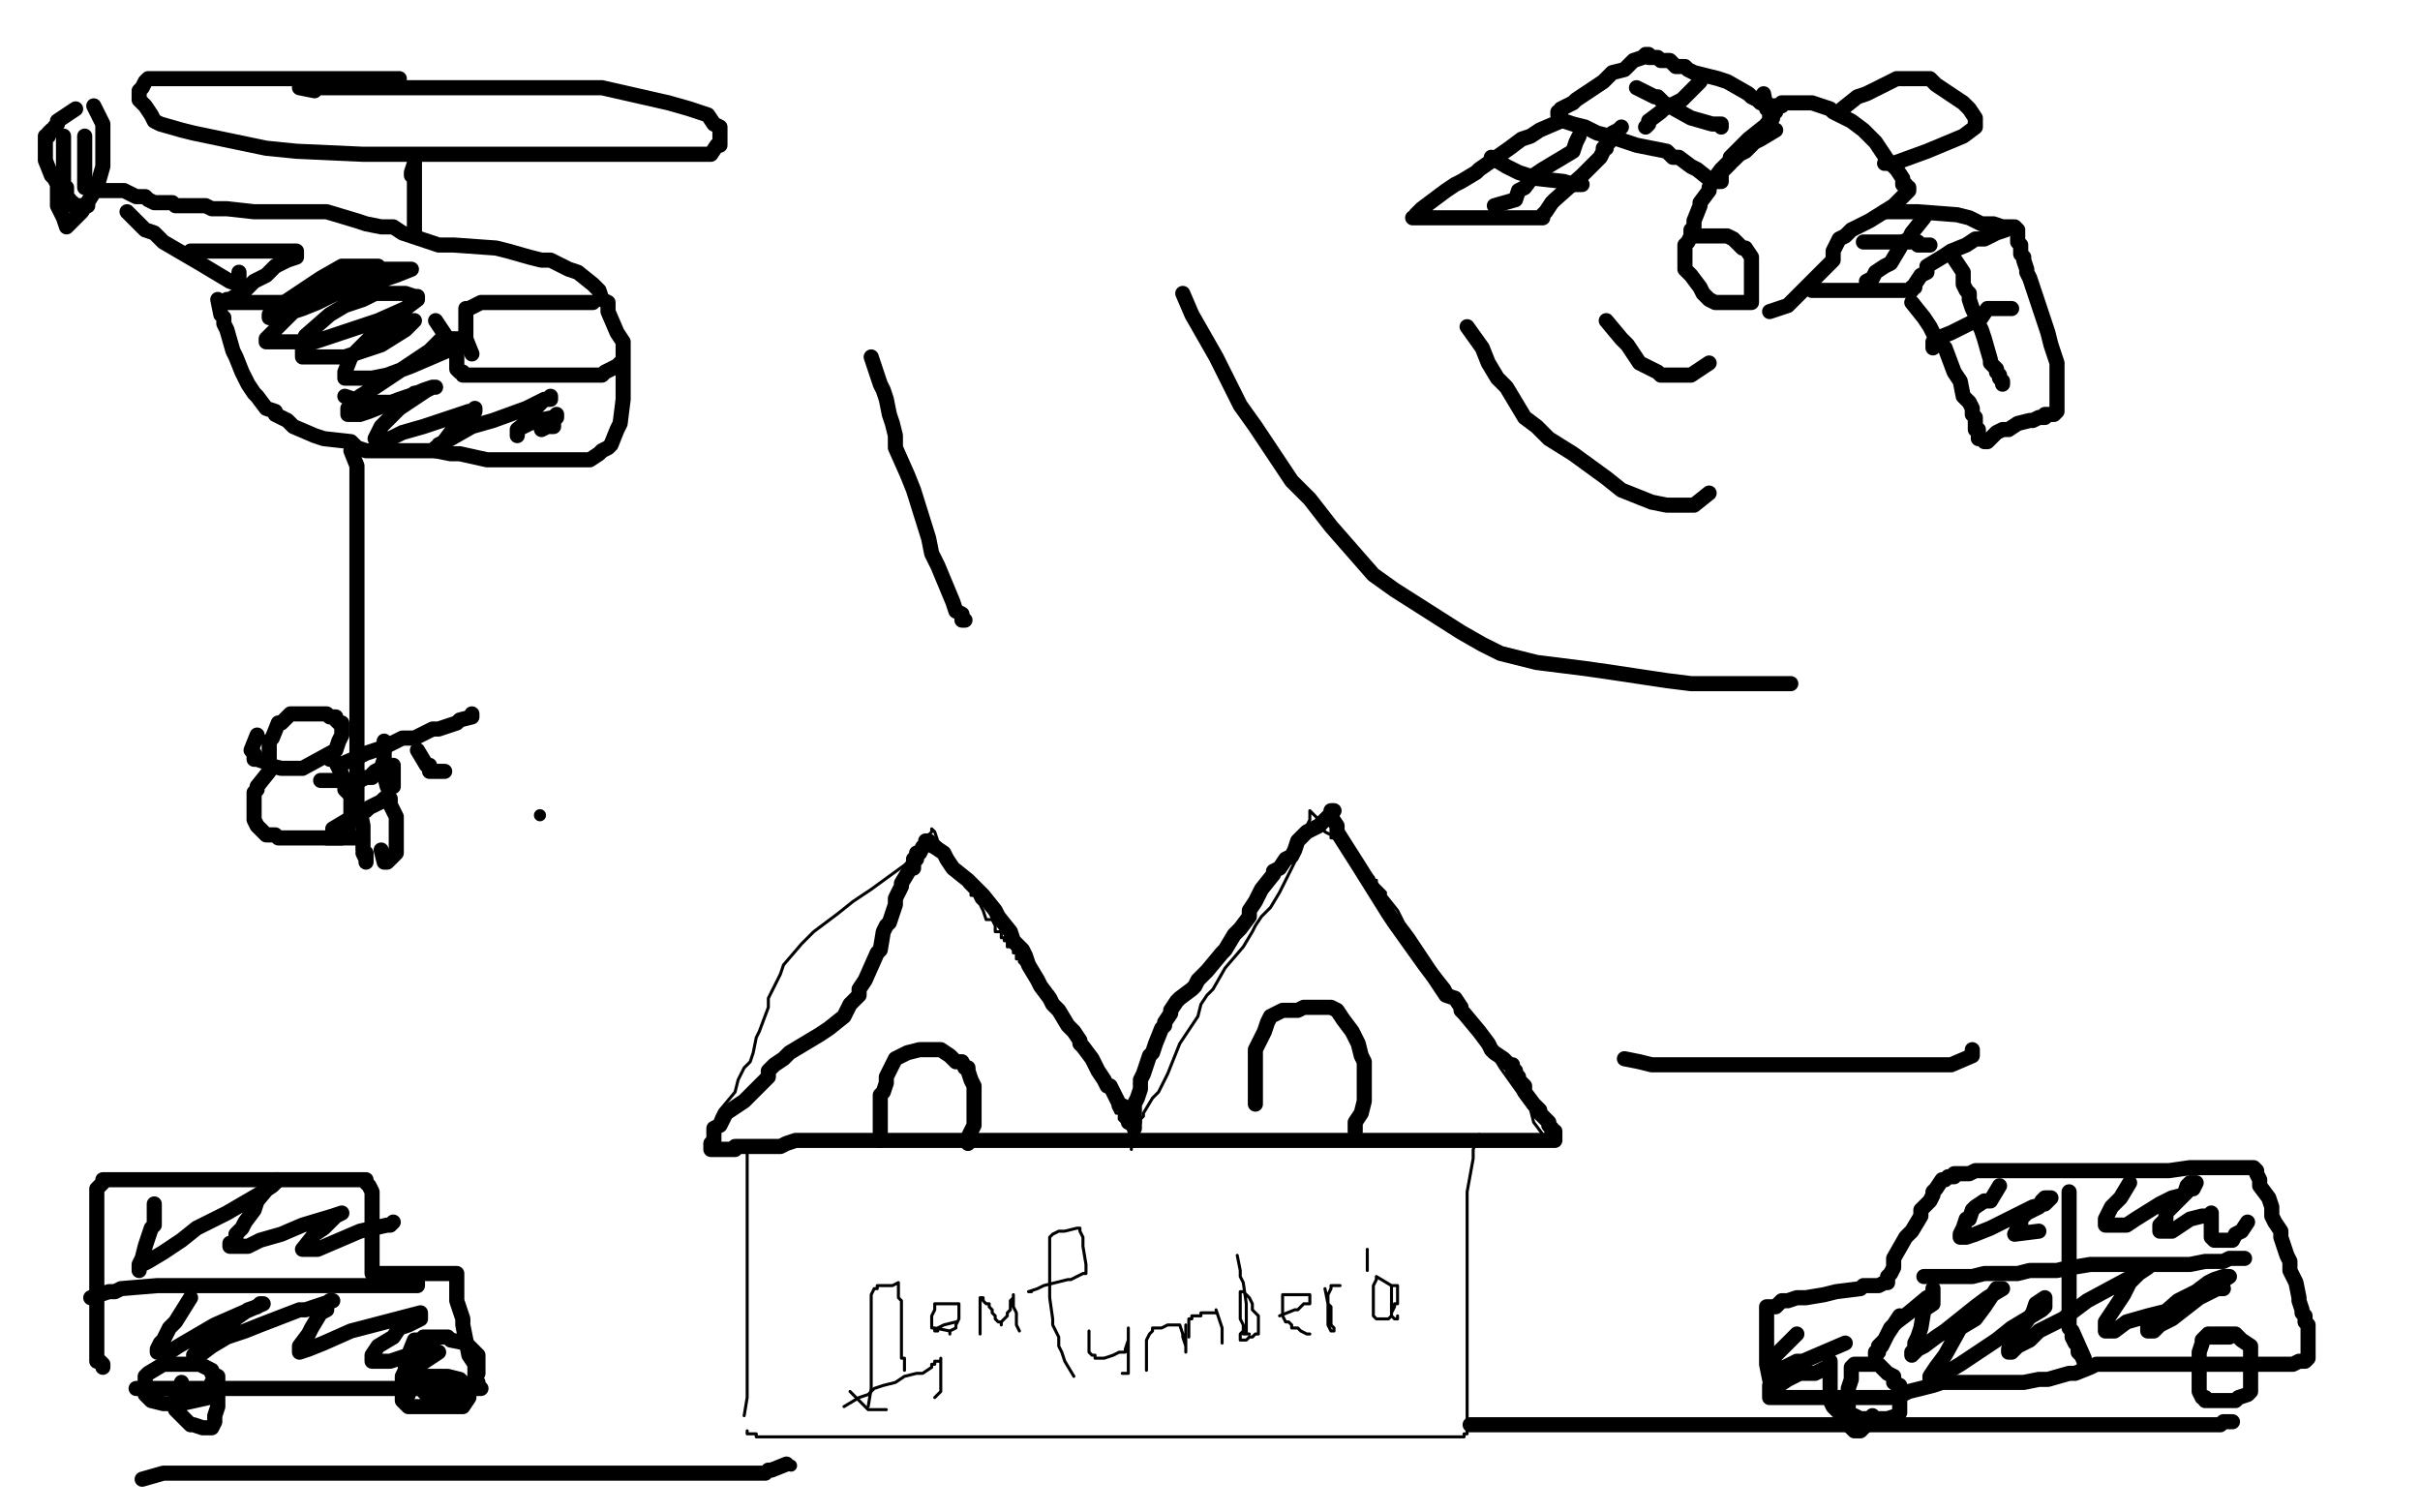 <?xml version="1.0" standalone="no"?>
<!DOCTYPE svg PUBLIC "-//W3C//DTD SVG 1.1//EN"
"http://www.w3.org/Graphics/SVG/1.1/DTD/svg11.dtd">

<svg width="800" height="500" version="1.1" xmlns="http://www.w3.org/2000/svg" xmlns:xlink="http://www.w3.org/1999/xlink" style="stroke-antialiasing: false"><desc>This SVG has been created on https://colorillo.com/</desc><rect x='0' y='0' width='800' height='500' style='fill: rgb(255,255,255); stroke-width:0' /><polyline points="246,468 247,462 247,462 247,460 247,460 247,458 247,458 247,450 247,450 247,447 247,447 247,441 247,441 247,434 247,434 247,425 247,425 247,420 247,416 247,412 247,407 247,403 247,400 247,397 247,395 247,393 247,385 247,384 247,383 247,382 247,381 247,379 247,378 246,378 245,378 244,378 242,378 240,378 238,378 237,378 238,378 240,378 242,378 245,378 248,378 251,378 260,378 265,378 273,378 288,378 295,378 314,378 319,378 326,378 335,378 339,378 354,378 360,378 377,378 390,378 395,378 400,378 417,378 421,378 426,378 432,378 437,378 447,378 454,378 461,378 470,378 480,378 489,378 498,378 502,378 506,378 508,378 509,378 511,378 513,378 514,378 514,377 513,377 512,376 511,376 510,375 507,371 506,367 496,353 493,348 491,345 487,340 486,337 481,330 479,326 475,321 473,318 467,309 464,305 463,303 462,301 458,296 458,295 455,292 455,291 454,291 454,290 453,289 452,289 452,288 451,288 450,287 449,286 449,285 448,285 448,283 446,282 446,281 445,281 444,280 444,279 442,278 441,277 440,277 440,276 438,275 437,273 436,272 436,271 434,269 433,268 433,269 433,270 433,271 432,273 431,275 430,279 428,285 425,291 423,295 420,300 417,303 415,306 414,308 411,313 405,320 401,327 399,329 397,332 396,336 394,339 390,345 386,355 384,359 383,361 381,363 378,368 378,369 377,370 377,371 376,374 375,376 375,377 375,378 375,379 374,379 374,380" style="fill: none; stroke: #000000; stroke-width: 1; stroke-linejoin: round; stroke-linecap: round; stroke-antialiasing: false; stroke-antialias: 0; opacity: 1.0"/>
<polyline points="374,378 373,373 373,373 372,372 372,372 371,371 371,371 370,370 370,370 370,369 370,369 370,368 369,368 368,366 368,365 368,363 366,361 363,356 360,348 359,346 358,344 357,342 355,340 355,339 353,337 350,332 349,331 348,329 348,328 347,328 347,327 345,326 344,326 343,325 342,324 340,322 339,320 337,318 337,317 336,317 336,316 336,315 335,315 335,314 334,313 333,313 333,311 332,311 332,310 331,310 331,309 331,308 329,308 329,306 328,304 326,304 325,301 324,299 323,298 322,296 321,296 321,295 320,294 319,293 319,292 318,291 317,291 317,289 316,289 316,288 315,286 314,286 314,284 313,284 311,280 311,279 310,278 309,275 308,274 308,275 306,277 303,282 299,286 288,294 282,298 277,302 269,308 265,312 259,319 258,322 257,324 254,330 254,333 251,341 250,343 249,348 248,351 246,353 244,357 243,361 238,367 237,369 235,374 235,375 235,376 235,377 235,378 235,379 234,379 234,380 235,380" style="fill: none; stroke: #000000; stroke-width: 1; stroke-linejoin: round; stroke-linecap: round; stroke-antialiasing: false; stroke-antialias: 0; opacity: 1.0"/>
<polyline points="489,375 487,380 487,380 487,383 487,383 485,394 485,394 485,398 485,398 485,419 485,419 485,423 485,439 485,442 485,445 485,447 485,448 485,454 485,455 485,457 485,459 485,462 485,465 485,467 485,469 485,470 485,471 485,472 485,473 485,474 484,474 484,475 483,475 482,475 481,475 479,475 476,475 471,475 465,475 449,475 441,475 414,475 408,475 400,475 387,475 382,475 367,475 362,475 345,475 340,475 336,475 330,475 325,475 315,475 311,475 300,475 297,475 294,475 288,475 285,475 275,475 272,475 268,475 265,475 263,475 260,475 259,475 257,475 253,475 252,475 251,475 250,475 250,474 249,474 248,474 247,474 247,473" style="fill: none; stroke: #000000; stroke-width: 1; stroke-linejoin: round; stroke-linecap: round; stroke-antialiasing: false; stroke-antialias: 0; opacity: 1.0"/>
<polyline points="287,465 288,459 288,459 288,456 288,456 288,454 288,454 288,452 288,452 288,449 288,449 288,447 288,447 288,439 288,439 288,437 288,437 288,432 288,432 288,429 288,429 288,428 289,426 290,426 290,425 291,425 294,425 295,425 297,424 297,425 297,426 297,428 297,429 298,430 298,431 298,432 298,436 298,438 298,442 298,445 298,446 298,447 298,448 298,449 299,449 299,450 299,451 299,452 299,453" style="fill: none; stroke: #000000; stroke-width: 1; stroke-linejoin: round; stroke-linecap: round; stroke-antialiasing: false; stroke-antialias: 0; opacity: 1.0"/>
<polyline points="279,465 284,462 284,462 287,461 287,461 289,459 289,459 292,458 292,458 296,457 296,457 299,455 299,455 303,454 303,454 305,454 305,454 308,452 308,452 308,451 308,451 309,451 309,451 309,450 311,450 311,449 311,450 311,452 311,455 311,458 311,460 309,462" style="fill: none; stroke: #000000; stroke-width: 1; stroke-linejoin: round; stroke-linecap: round; stroke-antialiasing: false; stroke-antialias: 0; opacity: 1.0"/>
<polyline points="281,460 287,466 287,466 288,466 288,466 289,466 289,466 290,466 290,466 291,466 293,466" style="fill: none; stroke: #000000; stroke-width: 1; stroke-linejoin: round; stroke-linecap: round; stroke-antialiasing: false; stroke-antialias: 0; opacity: 1.0"/>
<polyline points="309,439 314,440 314,440 314,441 314,441 314,440 314,440 316,439 316,439 316,438 317,436 317,435 317,434 317,433 317,432 317,431 316,431 315,431 314,431 312,431 311,431 310,431 309,431 309,432 309,433 308,435 308,436 308,437 308,438 308,439 309,439 309,440 310,440 310,439 312,438 316,437" style="fill: none; stroke: #000000; stroke-width: 1; stroke-linejoin: round; stroke-linecap: round; stroke-antialiasing: false; stroke-antialias: 0; opacity: 1.0"/>
<polyline points="324,441 324,436 324,436 324,435 324,435 324,434 324,434 324,432 324,432 324,431 324,431 324,430 324,430 324,429 324,429 325,429 325,430 326,431 327,431 327,432 328,433 328,434 329,435 329,436 330,437 331,437 331,438 331,437 332,436 333,435 333,434 334,433 334,431 334,430 335,429 335,428 335,429 335,431 335,432 336,434 336,435 336,436 336,437 336,438 337,440" style="fill: none; stroke: #000000; stroke-width: 1; stroke-linejoin: round; stroke-linecap: round; stroke-antialiasing: false; stroke-antialias: 0; opacity: 1.0"/>
<polyline points="355,455 352,450 352,450 351,447 351,447 350,445 350,445 350,442 350,442 348,438 348,438 348,436 348,436 347,429 347,429 347,423 347,423 347,421 347,421 347,416 347,412 347,411 347,410 347,409 348,408 350,407 351,407 352,407 356,406 357,406 357,407 358,409 358,410 358,412 359,418 359,419 359,420 359,421 358,421 354,423 353,423 345,425 343,426 340,427 341,427" style="fill: none; stroke: #000000; stroke-width: 1; stroke-linejoin: round; stroke-linecap: round; stroke-antialiasing: false; stroke-antialias: 0; opacity: 1.0"/>
<polyline points="360,440 360,445 360,445 360,446 360,446 360,447 360,447 361,448 361,448 362,448 362,448 362,449 362,449 363,449 364,449 365,449 368,448 370,447 371,447 372,447 372,446 373,443 373,442 373,440 373,439 373,440 373,442 373,443 373,447 373,451 373,454 372,454 371,454" style="fill: none; stroke: #000000; stroke-width: 1; stroke-linejoin: round; stroke-linecap: round; stroke-antialiasing: false; stroke-antialias: 0; opacity: 1.0"/>
<polyline points="379,445 379,450 379,450 379,451 379,451 379,452 379,452 379,453 379,453 379,452 379,450 379,447 379,446 379,444 379,443 380,441 381,440 381,439 382,439 384,439 386,438 387,438 388,438 389,438 390,438 391,441 391,442 392,445 392,446 392,447 392,446 392,445 392,443 392,441 392,439 392,438" style="fill: none; stroke: #000000; stroke-width: 1; stroke-linejoin: round; stroke-linecap: round; stroke-antialiasing: false; stroke-antialias: 0; opacity: 1.0"/>
<polyline points="402,433 404,439 404,439 404,440 404,440 404,442 404,442 404,443 404,443 404,444" style="fill: none; stroke: #000000; stroke-width: 1; stroke-linejoin: round; stroke-linecap: round; stroke-antialiasing: false; stroke-antialias: 0; opacity: 1.0"/>
<polyline points="409,415 410,420 410,420 410,422 410,422 411,424 411,424 412,431 412,431 412,432 412,432 412,436 412,436 412,440 412,440 412,441 413,441 412,441 411,441 411,440 411,439 411,438 410,436 410,435 410,434 410,431 410,430 410,428 410,427 411,427 412,428 413,429 414,431 414,433 415,434 416,435 416,436 416,437 416,438 416,439 416,440 416,441 415,441 414,442 413,442 412,443 411,443 410,443 410,442 410,441 411,440" style="fill: none; stroke: #000000; stroke-width: 1; stroke-linejoin: round; stroke-linecap: round; stroke-antialiasing: false; stroke-antialias: 0; opacity: 1.0"/>
<polyline points="423,435 428,433 428,433 429,433 429,433 430,432 430,432 431,431 431,431 433,431 433,431 433,430 433,430 433,429 433,429 433,428 433,428 432,428 431,428 430,428 428,428 427,428 426,428 425,428 424,428 424,429 424,430 424,431 424,432 424,434 424,435 425,437 426,437 427,438 427,439 429,439 430,440 432,441 433,441 432,441" style="fill: none; stroke: #000000; stroke-width: 1; stroke-linejoin: round; stroke-linecap: round; stroke-antialiasing: false; stroke-antialias: 0; opacity: 1.0"/>
<polyline points="438,426 439,431 439,431 440,432 440,432 440,434 440,434 440,438 440,438 441,439 441,439 441,440 441,440 440,440 439,438 439,436 439,434 439,433 439,429 439,428 440,426 440,425 441,425 442,425 443,425" style="fill: none; stroke: #000000; stroke-width: 1; stroke-linejoin: round; stroke-linecap: round; stroke-antialiasing: false; stroke-antialias: 0; opacity: 1.0"/>
<polyline points="452,413 452,419 452,419 452,420 452,420" style="fill: none; stroke: #000000; stroke-width: 1; stroke-linejoin: round; stroke-linecap: round; stroke-antialiasing: false; stroke-antialias: 0; opacity: 1.0"/>
<polyline points="460,425 455,422 455,422 455,423 455,423 454,425 454,425 454,426 454,426 454,428 454,428 454,430 454,430 454,432 454,432 454,433 454,435 455,436 456,436 457,436 458,436 459,436 460,435 460,434 461,432 461,431 462,431 462,429 462,428 462,427 462,426 462,425 461,425 460,425 460,426 460,427 460,429 460,430 460,432 460,433 460,434 460,435 461,436 462,436 462,435" style="fill: none; stroke: #000000; stroke-width: 1; stroke-linejoin: round; stroke-linecap: round; stroke-antialiasing: false; stroke-antialias: 0; opacity: 1.0"/>
<polyline points="402,434 397,434 397,434 397,435 397,435 396,435 396,435 395,435 395,435 394,435 394,435 394,436 394,436 393,436 393,436 393,438 393,438 393,439 393,440 393,441 393,442" style="fill: none; stroke: #000000; stroke-width: 1; stroke-linejoin: round; stroke-linecap: round; stroke-antialiasing: false; stroke-antialias: 0; opacity: 1.0"/>
<polyline points="72,99 73,104 73,104 74,105 74,105 74,107 74,107 75,109 75,109 77,116 77,116 78,118 78,118 80,123 80,123 81,125 81,125 82,127 84,130 85,131 88,135 91,136 91,137 93,138 95,139 97,141 104,144 107,145 116,146 118,148 121,149 123,149 126,149 130,149 132,149 134,149 136,149 144,149 149,150 152,150 161,152 164,152 167,152 169,152 172,152 179,152 181,152 187,152 189,152 195,152 198,150 199,149 201,148 202,147 204,142 205,140 206,132 206,129 206,127 206,124 206,121 206,113 204,110 201,103 201,100 199,99 198,96 197,95 196,94 191,90 188,89 182,86 179,86 175,85 168,83 164,82 150,81 145,81 133,77 130,75 126,75 121,74 118,73 108,70 102,70 94,70 91,70 88,70 84,70 75,69 70,69 68,68 65,68 59,68 58,68 57,67 56,67 55,67 54,67 52,67 51,67 49,66 48,65 46,65 45,65 43,64 41,63 39,63 36,63 35,63 33,63 32,62 30,62 29,62 28,62 28,61 28,60 28,59 28,54 28,52 28,47 28,45" style="fill: none; stroke: #000000; stroke-width: 5; stroke-linejoin: round; stroke-linecap: round; stroke-antialiasing: false; stroke-antialias: 0; opacity: 1.0"/>
<polyline points="25,36 19,40 19,40 19,41 19,41 18,42 18,42 18,43 18,43 17,43 17,43 16,44 16,44 16,45 16,45 15,45 15,45 15,47 15,47 15,49 15,52 15,53 17,58 18,59 19,61 19,62 19,64 19,65 19,68 20,70 21,72 22,75 23,74 25,72 27,70 32,62 34,55 34,50 34,46 34,43 34,41 31,35" style="fill: none; stroke: #000000; stroke-width: 5; stroke-linejoin: round; stroke-linecap: round; stroke-antialiasing: false; stroke-antialias: 0; opacity: 1.0"/>
<polyline points="21,45 21,52 21,52 21,55 21,55 21,58 21,58 21,59 21,59 21,61 21,61 22,62 22,62 22,65 22,65 22,66 22,66 23,66 23,66 23,67 24,67 24,68 25,68 26,68 29,68" style="fill: none; stroke: #000000; stroke-width: 5; stroke-linejoin: round; stroke-linecap: round; stroke-antialiasing: false; stroke-antialias: 0; opacity: 1.0"/>
<polyline points="42,70 48,76 48,76 51,77 51,77 54,80 54,80 66,87 66,87 76,93 76,93 79,94 79,94 79,93 79,90" style="fill: none; stroke: #000000; stroke-width: 5; stroke-linejoin: round; stroke-linecap: round; stroke-antialiasing: false; stroke-antialias: 0; opacity: 1.0"/>
<polyline points="137,77 137,71 137,71 137,67 137,67 137,64 137,64 137,60 137,60 137,54 137,54 137,53 137,53 137,54 136,57 136,58" style="fill: none; stroke: #000000; stroke-width: 5; stroke-linejoin: round; stroke-linecap: round; stroke-antialiasing: false; stroke-antialias: 0; opacity: 1.0"/>
<polyline points="132,26 127,26 127,26 124,26 124,26 119,26 119,26 114,26 114,26 99,26 99,26 91,26 91,26 68,26 68,26 63,26 63,26 56,26 51,26 49,26 48,27 47,29 46,30 46,32 46,33 48,35 50,38 51,40 53,41 60,43 64,44 88,49 98,50 120,51 132,51 143,51 155,51 167,51 178,51 197,51 215,51 229,51 235,51 237,48 238,48 238,47 238,45 238,44 238,43 238,42 236,41 234,38 228,36 221,34 199,29 174,29 162,29 150,29 137,29 108,29 100,29 99,29 104,30" style="fill: none; stroke: #000000; stroke-width: 5; stroke-linejoin: round; stroke-linecap: round; stroke-antialiasing: false; stroke-antialias: 0; opacity: 1.0"/>
<polyline points="63,83 71,83 71,83 78,83 78,83 82,83 82,83 86,83 86,83 94,83 94,83 97,83 97,83 98,83 98,83 98,85 95,86 91,88 88,91 84,93 81,96 76,99 75,99 75,100 76,100 79,100 83,100 93,100 99,99 115,92 123,90 125,88 124,88 123,88 121,88 119,88 117,88 113,88 106,92 103,94 94,100 92,102 90,103 89,104 89,105 90,105 94,104 100,102 105,100 111,97 125,93 131,91 136,89 133,89 131,89 125,89 106,97 98,102 95,105 88,112 88,113 89,113 91,113 95,113 99,113 104,113 125,106 134,102 138,99 138,98 137,98 134,97 132,97 124,97 120,99 114,101 109,104 101,111 100,113 100,115 100,117 100,118 101,118 102,118 105,118 109,118 114,118 126,114 134,109 135,108 137,106 135,106 134,106 131,106 129,106 127,108 125,109 118,116 116,118 114,123 114,124 114,125 115,125 118,125 123,125 128,124 136,121 143,118 150,115 153,114 154,112 153,112 150,112 146,112 142,116 136,120 124,128 119,131 115,135 115,136 115,137 116,137 117,137 119,137 122,136 132,132 135,131 138,130 137,130" style="fill: none; stroke: #000000; stroke-width: 5; stroke-linejoin: round; stroke-linecap: round; stroke-antialiasing: false; stroke-antialias: 0; opacity: 1.0"/>
<polyline points="144,106 148,112 148,112 149,114 149,114 150,115 150,115 151,117 151,117 151,119 151,119 151,120 151,120 151,122 151,122 152,123 152,123 153,123 153,124 154,124 156,124 163,124 166,124 170,124 179,124 183,124 191,124 192,124 196,124 197,124 198,124 199,124 200,123 204,121 205,120" style="fill: none; stroke: #000000; stroke-width: 5; stroke-linejoin: round; stroke-linecap: round; stroke-antialiasing: false; stroke-antialias: 0; opacity: 1.0"/>
<polyline points="156,117 154,112 154,112 154,110 154,110 154,108 154,108 154,106 154,106 154,104 154,104 154,103 154,103 154,102 154,102 155,102 155,102 159,100 159,100 162,100 162,100 164,100 164,100 168,100 168,100 171,100 181,100 184,100 192,100 194,100 195,100 196,100" style="fill: none; stroke: #000000; stroke-width: 5; stroke-linejoin: round; stroke-linecap: round; stroke-antialiasing: false; stroke-antialias: 0; opacity: 1.0"/>
<polyline points="114,131 120,133 120,133 123,133 123,133 127,133 127,133 131,133 131,133 140,129 140,129 143,128 143,128 144,128 144,128 143,128 141,129 135,133 132,135 129,138 126,141 125,143 124,145 125,145 129,145 133,143 140,141 146,139 155,136 157,136 157,135 157,136 153,139 151,141 149,143 146,147 144,148 144,149 145,147 149,145 156,141 163,139 174,135 180,132 182,132 182,131 182,132 180,132 176,136 176,138 171,142 171,143 171,144 171,143 171,142 175,140 178,139 183,138 184,137 184,138 182,139 181,141 179,142 180,140 183,139 183,140 183,141 182,141" style="fill: none; stroke: #000000; stroke-width: 5; stroke-linejoin: round; stroke-linecap: round; stroke-antialiasing: false; stroke-antialias: 0; opacity: 1.0"/>
<polyline points="116,149 118,154 118,154 118,156 118,156 118,159 118,159 118,161 118,161 118,166 118,166 118,169 118,169 118,174 118,174 118,177 118,177 118,199 118,206 118,209 118,217 118,220 118,223 118,225 118,232 118,238 118,245 118,251 118,254 118,256 118,259 118,261 118,265 118,267 119,268 120,273 120,274 120,275 120,276 120,277" style="fill: none; stroke: #000000; stroke-width: 5; stroke-linejoin: round; stroke-linecap: round; stroke-antialiasing: false; stroke-antialias: 0; opacity: 1.0"/>
<polyline points="85,243 83,248 83,248 84,249 84,249 84,251 84,251 85,251 85,251 88,252 88,252 89,253 89,253 93,254 93,254 95,254 95,254 100,254 111,248 112,245 113,243 113,240 113,239 112,239 111,238 111,237 110,237 109,237 108,236 107,236 106,236 105,236 104,236 101,236 100,236 96,236 94,238 93,239 92,239 90,244 89,245 89,246 89,254 89,255 85,260 85,260 85,261 85,261 84,262 84,262 84,264 84,264 84,267 84,267 84,269 84,269 84,270 84,270 84,271 85,273 86,274 88,276 89,276 90,276 91,276 92,277 94,277 97,277 103,277 105,277 109,277 112,277 113,277 115,276 115,275 115,274 116,270 116,268 116,265 116,263 115,262 114,261 114,260 114,259 113,257 113,256 111,252 109,250 109,251" style="fill: none; stroke: #000000; stroke-width: 5; stroke-linejoin: round; stroke-linecap: round; stroke-antialiasing: false; stroke-antialias: 0; opacity: 1.0"/>
<polyline points="110,274 115,271 115,271 119,269 119,269 121,268 121,268 122,267 122,267 124,266 124,266 126,265 126,265 127,264 127,264 128,264 128,264 128,263 128,263 129,264 129,266 130,268 131,270 131,271 131,272 131,274 131,275 131,276 131,278 131,279 131,281 131,282 130,283 129,284 128,285 127,285 126,281" style="fill: none; stroke: #000000; stroke-width: 5; stroke-linejoin: round; stroke-linecap: round; stroke-antialiasing: false; stroke-antialias: 0; opacity: 1.0"/>
<polyline points="108,277 114,277 114,277 115,277 115,277 117,277 117,277 118,277 118,277 119,277 119,277 120,278 120,278 120,279 120,279 120,281 120,281 121,282 121,282 121,284 121,284 121,285 121,284 120,282" style="fill: none; stroke: #000000; stroke-width: 5; stroke-linejoin: round; stroke-linecap: round; stroke-antialiasing: false; stroke-antialias: 0; opacity: 1.0"/>
<polyline points="106,258 112,258 112,258 114,258 114,258 115,258 115,258 116,258 116,258 119,258 119,258 121,257 121,257 123,257 123,257 123,256 123,256 124,255 126,254 127,251 127,250 127,248 127,247 127,246 127,245" style="fill: none; stroke: #000000; stroke-width: 5; stroke-linejoin: round; stroke-linecap: round; stroke-antialiasing: false; stroke-antialias: 0; opacity: 1.0"/>
<polyline points="112,253 119,250 119,250 121,249 121,249 127,247 127,247 129,246 129,246 133,244 133,244 137,244 137,244 143,241 143,241 145,241 145,241 151,239 151,239 152,238 156,237 156,236" style="fill: none; stroke: #000000; stroke-width: 5; stroke-linejoin: round; stroke-linecap: round; stroke-antialiasing: false; stroke-antialias: 0; opacity: 1.0"/>
<polyline points="138,248 141,253 141,253 142,253 142,253 142,254 142,254 142,255 142,255 143,255 143,255 144,255 145,255 146,255 147,255" style="fill: none; stroke: #000000; stroke-width: 5; stroke-linejoin: round; stroke-linecap: round; stroke-antialiasing: false; stroke-antialias: 0; opacity: 1.0"/>
<polyline points="130,253 130,258 130,258 130,259 130,259 130,260 130,260 128,260 127,256" style="fill: none; stroke: #000000; stroke-width: 5; stroke-linejoin: round; stroke-linecap: round; stroke-antialiasing: false; stroke-antialias: 0; opacity: 1.0"/>
<polyline points="486,471 496,471 496,471 503,471 503,471 512,471 512,471 523,471 523,471 548,471 548,471 562,471 562,471 578,471 578,471 611,471 611,471 659,471 659,471 672,471 685,471 709,471 720,471 734,471 735,470 738,470" style="fill: none; stroke: #000000; stroke-width: 5; stroke-linejoin: round; stroke-linecap: round; stroke-antialiasing: false; stroke-antialias: 0; opacity: 1.0"/>
<polyline points="47,489 54,487 54,487 58,487 58,487 64,487 64,487 70,487 70,487 97,487 97,487 108,487 108,487 130,487 130,487 141,487 141,487 163,487 163,487 173,487 197,487 206,487 212,487 217,487 222,487 229,487 232,487 235,487 237,487 239,487 241,487 242,487 245,487 247,487 248,487 250,487 252,487 253,487 254,486 255,486 260,484" style="fill: none; stroke: #000000; stroke-width: 5; stroke-linejoin: round; stroke-linecap: round; stroke-antialiasing: false; stroke-antialias: 0; opacity: 1.0"/>
<circle cx="261.5" cy="484.5" r="2" style="fill: #000000; stroke-antialiasing: false; stroke-antialias: 0; opacity: 1.0"/>
<polyline points="585,456 584,451 584,451 584,449 584,449 584,446 584,446 584,444 584,444 584,438 584,438 584,435 584,435 584,434 584,434 584,433 584,433 584,432 584,432 585,432 587,432 589,430 591,430 594,429 597,429 603,428 607,427 615,426 616,425 618,425 621,425 623,424 624,424 624,423 624,422 625,421 626,419 626,416 630,409 632,407 635,402 635,400 638,397 639,395 639,394 640,393 642,390 643,390 644,389 645,389 646,389 646,388 647,388 649,388 651,388 653,387 655,387 661,387 664,387 675,387 679,387 691,387 694,387 696,387 703,387 705,387 714,387 717,387 724,386 727,386 731,386 732,386 733,386 734,386 738,386 740,386 741,386 743,386 744,386 745,386 746,387 746,388 747,390 747,392 750,396 751,399 751,402 752,404 754,407 754,409 756,415 757,417 757,420 758,422 759,424 760,429 760,430 761,433 761,434 762,435 762,437 763,438 763,440 763,441 763,443 763,444 763,446 763,447 763,448 763,449 762,450 760,450 758,451 757,451 752,451 747,451 744,451 732,451 728,451 710,451 705,451 700,451 697,451 693,451 691,452 686,454 684,454 677,456 675,456 674,456 669,457 666,457 662,457 659,457 651,457 647,457 644,457 642,457 639,458 631,460 629,461 625,462 624,462 623,462 620,462 619,462 613,462 611,462 605,462 602,462 599,462 590,462 588,462 587,462 586,462 585,462 585,461 585,460 585,458 588,458 591,456 595,454 596,454 598,454 600,454 604,452 605,451 605,450 605,451 605,453 605,458 605,460 605,462 605,463 606,465 607,466 609,468 610,468 611,468 613,468 615,469 617,469 619,469 621,469 623,469 624,469 627,468 628,467 628,466 628,463 628,461 628,458 626,457 626,455 624,454 623,453 621,451 620,451 618,451 615,451 613,451 612,452 612,454 612,455 612,456 611,459 611,461 611,463 611,467 611,468 611,471 612,472 613,473 614,473 615,473 616,472 617,471 618,469 619,468" style="fill: none; stroke: #000000; stroke-width: 5; stroke-linejoin: round; stroke-linecap: round; stroke-antialiasing: false; stroke-antialias: 0; opacity: 1.0"/>
<polyline points="737,442 731,442 731,442 730,442 730,442 729,442 729,442 728,443 728,443 728,444 728,444 727,447 727,447 727,454 727,454 727,457 727,459 727,460 728,462 729,462 729,463 730,463 732,463 733,463 736,463 739,463 740,462 743,461 744,460 744,459 744,458 744,456 744,454 744,453 744,450 744,449 744,448 744,446 744,445 741,443 740,442 739,441 738,441 737,441 735,441 733,441 731,441 730,441 729,442" style="fill: none; stroke: #000000; stroke-width: 5; stroke-linejoin: round; stroke-linecap: round; stroke-antialiasing: false; stroke-antialias: 0; opacity: 1.0"/>
<polyline points="636,422 643,422 643,422 647,422 647,422 652,422 652,422 656,421 656,421 667,421 667,421 671,420 671,420 680,420 680,420 684,419 684,419 685,419 685,419 691,418 697,418 700,418 704,418 706,418 713,418 716,418 718,418 723,418 724,418 729,417 730,417 731,417 733,417 735,417 737,416 738,416 739,416 740,416 741,416 742,416" style="fill: none; stroke: #000000; stroke-width: 5; stroke-linejoin: round; stroke-linecap: round; stroke-antialiasing: false; stroke-antialias: 0; opacity: 1.0"/>
<polyline points="594,441 587,448 587,448 586,450 586,450 586,454 586,454 586,455 586,455 587,455 587,455 590,452 594,450 596,450 610,444" style="fill: none; stroke: #000000; stroke-width: 5; stroke-linejoin: round; stroke-linecap: round; stroke-antialiasing: false; stroke-antialias: 0; opacity: 1.0"/>
<polyline points="628,435 624,441 624,441 623,443 623,443 621,445 621,445 621,447 621,447 620,448 620,448 620,447 622,445 623,443 625,439 627,437 631,434 637,429 639,428 639,426 639,427 639,429 639,431 636,433 635,439 634,442 633,444 633,446 632,447 632,448 634,446 636,445 640,442 643,440 653,432 657,429 662,426 661,426 660,426 658,429 656,432 653,436 648,439 643,448 640,452 638,455 638,456 638,457 639,457 641,455 643,454 648,451 660,443 665,439 670,436 675,433 676,432 676,430 676,429 673,431 672,434 669,438 665,444 664,446 664,447 665,447 667,445 671,443 674,440 682,436 690,430 703,423 707,421 710,419 709,419 708,420 706,422 704,424 702,428 700,431 696,437 696,438 696,440 697,440 699,440 703,437 710,435 718,433 731,427 734,424 737,422 736,422 735,422 732,423 730,424 726,427 720,430 712,437 710,437 710,439 710,440 712,440 714,438 718,436 727,429 733,426 734,426 735,426" style="fill: none; stroke: #000000; stroke-width: 5; stroke-linejoin: round; stroke-linecap: round; stroke-antialiasing: false; stroke-antialias: 0; opacity: 1.0"/>
<polyline points="684,394 684,401 684,401 684,405 684,405 684,413 684,413 684,418 684,418 684,424 684,424 684,427 684,427 684,435 684,435 684,436 684,436 684,438 684,438 684,439 685,440 685,441 685,442 686,444 687,445 687,446 687,447 688,448 689,450 689,452 689,451 689,449 685,440" style="fill: none; stroke: #000000; stroke-width: 5; stroke-linejoin: round; stroke-linecap: round; stroke-antialiasing: false; stroke-antialias: 0; opacity: 1.0"/>
<polyline points="661,392 658,397 658,397 656,397 656,397 653,399 653,399 652,400 652,400 651,403 651,403 650,403 650,403 649,406 649,406 648,408 648,408 648,409 649,409 650,409 653,408 658,406 668,401 672,399 676,398 678,396 677,396 676,396 675,397 674,399 672,400 670,401 668,403 668,405 667,406 666,408 674,407" style="fill: none; stroke: #000000; stroke-width: 5; stroke-linejoin: round; stroke-linecap: round; stroke-antialiasing: false; stroke-antialias: 0; opacity: 1.0"/>
<polyline points="704,391 701,396 701,396 698,399 698,399 697,401 697,401 696,403 696,403 696,405 696,405 697,405 699,405 703,405 706,403 714,398 718,396 722,395 724,393 725,393 726,391 725,391 724,391 723,392 722,395 718,399 716,401 716,403 714,405 714,406 714,407 715,407 716,407 718,407 721,405 724,403 728,402 730,402 731,401 731,403 731,404 731,406 731,408 731,409 732,410 733,410 734,410 736,410 737,410 738,410 739,408 741,407 743,404" style="fill: none; stroke: #000000; stroke-width: 5; stroke-linejoin: round; stroke-linecap: round; stroke-antialiasing: false; stroke-antialias: 0; opacity: 1.0"/>
<polyline points="45,459 50,459 50,459 54,459 54,459 58,459 58,459 69,459 69,459 75,459 75,459 84,459 84,459 99,459 99,459 103,459 106,459 112,459 114,459 120,459 122,459 124,459 126,459 134,459 141,459 144,459 152,459 155,459 158,459 159,459 158,458 158,457 157,456 157,454 157,451 155,448 153,438 153,436 151,430 151,428 151,426 151,424 151,423 151,421 150,421 149,421 148,421 146,421 144,421 142,421 139,421 135,421 132,421 126,421 124,421 123,421 123,420 123,419 123,418 123,417 123,415 123,403 123,397 123,394 122,392 121,391 121,390 120,390 118,390 115,390 112,390 108,390 104,390 99,390 93,390 84,390 80,390 76,390 70,390 67,390 59,390 57,390 55,390 52,390 51,390 44,390 42,390 38,390 36,390 35,390 34,390 34,391 33,392 32,393 32,395 32,398 32,400 32,412 32,415 32,418 32,424 32,427 32,432 32,434 32,436 32,437 32,438 32,440 32,441 32,443 32,444 32,446 32,447 32,448 32,449 32,450 33,450 34,451 34,452" style="fill: none; stroke: #000000; stroke-width: 5; stroke-linejoin: round; stroke-linecap: round; stroke-antialiasing: false; stroke-antialias: 0; opacity: 1.0"/>
<polyline points="30,429 36,427 36,427 38,427 38,427 40,426 40,426 52,425 52,425 71,425 71,425 90,425 90,425 102,425 102,425 111,425 117,425 122,425 131,425 136,425 138,425 138,424" style="fill: none; stroke: #000000; stroke-width: 5; stroke-linejoin: round; stroke-linecap: round; stroke-antialiasing: false; stroke-antialias: 0; opacity: 1.0"/>
<polyline points="51,398 51,405 51,405 50,406 50,406 49,409 49,409 48,412 48,412 47,416 47,416 46,418 46,418 46,419 46,419 46,420 46,420 46,419 47,418 49,417 54,414 60,410 65,406 75,401 87,394 90,392 92,390 91,390 90,391 85,397 84,400 81,404 80,406 78,408 78,410 77,411 76,411 76,412 77,412 79,412 82,412 86,410 93,408 100,405 110,402 113,401 111,402 110,403 107,406 104,408 100,413 101,413 105,413 112,410 119,407 128,405 129,405 130,404" style="fill: none; stroke: #000000; stroke-width: 5; stroke-linejoin: round; stroke-linecap: round; stroke-antialiasing: false; stroke-antialias: 0; opacity: 1.0"/>
<polyline points="63,429 58,437 58,437 56,439 56,439 54,443 54,443 53,444 53,444 52,446 52,446 52,447 52,447 53,447 54,447 56,447 59,445 71,438 87,431 86,431 85,432 82,433 72,440 69,443 66,445 65,446 65,448 64,448 65,448 66,448 70,445 75,442 81,440 86,438 99,433 101,433 110,430 109,430 108,431 108,433 106,434 103,439 102,441 99,445 99,447 102,446 107,444 116,440 139,434 139,436 135,438 132,439 130,442 125,445 123,448 123,449 123,450 124,450 127,450 129,450 132,449 135,448 143,445" style="fill: none; stroke: #000000; stroke-width: 5; stroke-linejoin: round; stroke-linecap: round; stroke-antialiasing: false; stroke-antialias: 0; opacity: 1.0"/>
<polyline points="145,447 139,451 139,451 138,451 138,451 138,452 138,452 137,453 137,453 137,454 137,454 137,455 137,455 138,456 138,456 140,458 140,458 140,460 140,460 141,461 142,461 144,461 145,461 147,461 149,461 153,461 154,459 157,456 158,454 158,453 158,450 158,448 155,445 154,444 149,443 148,442 147,442 144,442 143,442 140,442 139,443 137,443 135,448 134,451 134,453 133,455 133,457 133,461 133,462 133,463 134,464 135,465 136,465 137,465 139,465 141,465 144,465 147,465 153,465 155,462 155,461 155,458 153,457 152,456 148,455 147,455 143,455 141,455 135,455 134,456 133,456 133,458 133,459 134,461 135,461" style="fill: none; stroke: #000000; stroke-width: 5; stroke-linejoin: round; stroke-linecap: round; stroke-antialiasing: false; stroke-antialias: 0; opacity: 1.0"/>
<polyline points="60,457 58,462 58,462 58,464 58,464 58,466 58,466 63,471 63,471 64,471 64,471 67,472 67,472 68,472 68,472 69,472 69,472 70,472 70,472 71,470 71,469 71,468 72,465 72,460 72,457 72,455 70,454 70,453 66,451 64,451 62,451 57,451 54,451 49,454 48,455 48,458 48,459 48,461 50,463 54,464 60,464 69,462 71,460 72,460 72,459 71,459 70,459 70,457" style="fill: none; stroke: #000000; stroke-width: 5; stroke-linejoin: round; stroke-linecap: round; stroke-antialiasing: false; stroke-antialias: 0; opacity: 1.0"/>
<polyline points="583,31 584,36 584,36 585,36 585,36 586,36 586,36 586,37 586,37 587,37 587,37 587,36 587,36 587,35 586,35 585,35 584,35 584,34 583,34 582,34 581,33 579,32 578,31 571,27 568,26 560,24 558,23 557,22 554,22 552,20 550,20 549,20 548,19 547,19 545,19 545,18 544,18 543,19 540,20 537,23 533,24 530,27 527,29 521,33 520,34 516,36 516,37 515,37 515,38 516,39 517,40 520,41 524,42 528,44 532,45 538,47 541,48 551,50 553,52 555,52 559,55 561,56 566,60 568,60 569,60 569,59 569,58 569,57 570,56 572,54 572,52 576,48 578,46 583,42 584,42 584,41 585,40 585,39 585,38 586,38 586,39 585,41" style="fill: none; stroke: #000000; stroke-width: 5; stroke-linejoin: round; stroke-linecap: round; stroke-antialiasing: false; stroke-antialias: 0; opacity: 1.0"/>
<polyline points="587,43 582,46 582,46 580,47 580,47 578,49 578,49 577,50 577,50 575,51 575,51 573,53 573,53 571,54 571,54 569,56 569,56 566,60 566,60 565,62 565,63 562,67 562,68 560,73 560,74 560,75 559,76 559,77 559,78 558,80 557,81 557,84 557,85 557,86 557,89 559,91 562,95 563,97 565,99 567,100 568,100 569,100 571,100 572,100 575,100 576,100 577,100 578,100 579,100 579,97 579,95 579,94 579,89 579,88 579,86 579,85 577,82 576,82 575,81 574,80 573,79 571,78 570,78 569,78 568,78 567,78 566,78 564,78 563,78 562,78 561,78 560,78 559,78" style="fill: none; stroke: #000000; stroke-width: 5; stroke-linejoin: round; stroke-linecap: round; stroke-antialiasing: false; stroke-antialias: 0; opacity: 1.0"/>
<polyline points="585,103 591,101 591,101 597,95 597,95 604,88 604,88 606,86 606,86 606,85 606,84 606,83 608,79 610,78 612,76 614,75 618,73 626,68 628,66 631,63 631,62 630,62 630,61 629,61 629,59 627,56 624,53 620,47 618,45 616,43 612,40 610,39 606,37 605,36 599,34 596,34 594,34 591,34 590,34 589,34 589,35" style="fill: none; stroke: #000000; stroke-width: 5; stroke-linejoin: round; stroke-linecap: round; stroke-antialiasing: false; stroke-antialias: 0; opacity: 1.0"/>
<polyline points="623,70 628,70 628,70 630,70 630,70 634,70 634,70 647,71 647,71 651,72 651,72 655,74 655,74 659,74 662,75 664,75 665,75 664,75 663,76 660,77 656,79 653,79 650,81 645,83 642,85 637,88 637,90 635,91 633,94 633,95 632,95 632,96 631,96 630,96 629,96 627,96 624,96 621,96 613,96 609,96 601,96 599,96 600,96" style="fill: none; stroke: #000000; stroke-width: 5; stroke-linejoin: round; stroke-linecap: round; stroke-antialiasing: false; stroke-antialias: 0; opacity: 1.0"/>
<polyline points="632,100 636,105 636,105 638,108 638,108 640,112 640,112 643,115 643,115 646,123 646,123 648,126 648,126 649,131 649,131 651,133 651,133 652,135 652,135 652,136 652,136 652,137 652,137 653,138 653,138 653,139 653,141 653,142 654,142 654,143 654,144 654,145 655,145 656,146 657,146 658,145 660,143 662,142 664,142 667,140 671,139 672,139 674,138 676,138 676,137 679,137 680,136 680,135 680,134 680,133 680,132 680,130 680,128 680,124 680,122 680,120 678,114 677,110 674,101 673,98 671,92 670,90 670,89 669,86 669,85 668,84 668,81 667,80 667,78 667,77 667,76 666,75" style="fill: none; stroke: #000000; stroke-width: 5; stroke-linejoin: round; stroke-linecap: round; stroke-antialiasing: false; stroke-antialias: 0; opacity: 1.0"/>
<polyline points="516,40 509,43 509,43 506,45 506,45 503,46 503,46 499,49 499,49 489,56 489,56 488,57 488,57 483,60 483,60 481,61 481,61 478,63 470,69 468,71 468,72 467,72 469,72 473,72 478,72 484,72 489,72 499,72 506,72 508,72 509,72 510,72 510,71 511,70 513,67 514,66 523,58 529,52 530,50 530,49 531,49 531,48 531,47 532,47 532,46 532,45 533,45 533,44 535,43 536,42" style="fill: none; stroke: #000000; stroke-width: 5; stroke-linejoin: round; stroke-linecap: round; stroke-antialiasing: false; stroke-antialias: 0; opacity: 1.0"/>
<polyline points="541,29 547,32 547,32 548,32 548,32 550,34 550,34 559,39 559,39 566,41 566,41 569,41 569,41 569,42 569,42" style="fill: none; stroke: #000000; stroke-width: 5; stroke-linejoin: round; stroke-linecap: round; stroke-antialiasing: false; stroke-antialias: 0; opacity: 1.0"/>
<polyline points="562,27 556,33 556,33 552,35 552,35 550,36 550,36 549,37 549,37 545,40 545,40 545,41 545,41 544,42 544,42" style="fill: none; stroke: #000000; stroke-width: 5; stroke-linejoin: round; stroke-linecap: round; stroke-antialiasing: false; stroke-antialias: 0; opacity: 1.0"/>
<polyline points="645,84 649,90 649,90 649,91 649,91 649,94 649,94 650,96 650,96 651,97 651,97 651,99 651,99 652,102 652,102 653,104 653,104 653,105 653,105 655,109 655,109 656,112 658,119 658,120 660,122 660,123 661,124 661,125 662,126 662,127" style="fill: none; stroke: #000000; stroke-width: 5; stroke-linejoin: round; stroke-linecap: round; stroke-antialiasing: false; stroke-antialias: 0; opacity: 1.0"/>
<polyline points="665,102 660,102 660,102 657,102 657,102 655,105 655,105 645,110 645,110 640,112 640,112 640,113 640,113 639,114 639,114 639,115 639,115 639,113" style="fill: none; stroke: #000000; stroke-width: 5; stroke-linejoin: round; stroke-linecap: round; stroke-antialiasing: false; stroke-antialias: 0; opacity: 1.0"/>
<polyline points="616,80 623,80 623,80 626,80 626,80 630,80 630,80 632,80 632,80 633,80 633,80 634,80 634,80 634,81 634,81 635,81 635,81 636,81 636,81 637,81 638,81" style="fill: none; stroke: #000000; stroke-width: 5; stroke-linejoin: round; stroke-linecap: round; stroke-antialiasing: false; stroke-antialias: 0; opacity: 1.0"/>
<polyline points="636,72 632,77 632,77 631,79 631,79 629,80 629,80 628,82 628,82 625,87 625,87 623,88 623,88 620,90 620,90 619,92 619,92 617,93 617,93" style="fill: none; stroke: #000000; stroke-width: 5; stroke-linejoin: round; stroke-linecap: round; stroke-antialiasing: false; stroke-antialias: 0; opacity: 1.0"/>
<polyline points="494,68 501,66 501,66 502,63 502,63 504,62 504,62 507,58 507,58 510,56 510,56 515,53 515,53 520,50 520,50 521,47 522,45" style="fill: none; stroke: #000000; stroke-width: 5; stroke-linejoin: round; stroke-linecap: round; stroke-antialiasing: false; stroke-antialias: 0; opacity: 1.0"/>
<polyline points="493,52 498,55 498,55 500,56 500,56 502,57 502,57 508,59 508,59 517,60 517,60 520,61 520,61 521,61 521,61 522,61 522,61 523,61" style="fill: none; stroke: #000000; stroke-width: 5; stroke-linejoin: round; stroke-linecap: round; stroke-antialiasing: false; stroke-antialias: 0; opacity: 1.0"/>
<polyline points="609,36 614,32 614,32 617,31 617,31 625,27 625,27 627,26 627,26 628,26 628,26 629,26 631,26 632,26 633,26 634,26 638,26 640,28 646,32 649,34 650,35 651,36 653,39 653,40 653,42 649,45 637,50 626,54 623,54" style="fill: none; stroke: #000000; stroke-width: 5; stroke-linejoin: round; stroke-linecap: round; stroke-antialiasing: false; stroke-antialias: 0; opacity: 1.0"/>
<polyline points="531,106 536,112 536,112 538,114 538,114 540,117 540,117 542,120 542,120 548,123 548,123 549,124 549,124 550,124 550,124 552,124 552,124 553,124 553,124 554,124 559,124 565,120" style="fill: none; stroke: #000000; stroke-width: 5; stroke-linejoin: round; stroke-linecap: round; stroke-antialiasing: false; stroke-antialias: 0; opacity: 1.0"/>
<polyline points="485,108 490,115 490,115 492,120 492,120 495,125 495,125 498,128 498,128 504,138 504,138 508,141 508,141 512,145 512,145 520,150 520,150 531,158 531,158 536,162 536,162 546,166 551,167 556,167 560,167 565,163" style="fill: none; stroke: #000000; stroke-width: 5; stroke-linejoin: round; stroke-linecap: round; stroke-antialiasing: false; stroke-antialias: 0; opacity: 1.0"/>
<polyline points="391,97 394,104 394,104 398,111 398,111 402,118 402,118 406,126 406,126 410,134 410,134 415,141 415,141 427,159 427,159 433,165 433,165 440,174 440,174 454,190 454,190 461,195 483,209 490,213 496,216 504,218 508,219 524,221 531,222 551,225 559,226 562,226 572,226 592,226" style="fill: none; stroke: #000000; stroke-width: 5; stroke-linejoin: round; stroke-linecap: round; stroke-antialiasing: false; stroke-antialias: 0; opacity: 1.0"/>
<polyline points="288,118 290,124 290,124 291,127 291,127 292,129 292,129 293,132 293,132 294,137 294,137 295,140 295,140 296,144 296,144 296,148 296,148 300,157 300,157 302,162 307,178 308,183 310,187 315,199 316,202 318,203 318,205 319,205" style="fill: none; stroke: #000000; stroke-width: 5; stroke-linejoin: round; stroke-linecap: round; stroke-antialiasing: false; stroke-antialias: 0; opacity: 1.0"/>
<polyline points="537,350 542,351 542,351 546,352 546,352 557,352 557,352 563,352 563,352 573,352 573,352 583,352 583,352 594,352 594,352 606,352 606,352 619,352 619,352 637,352 637,352 645,352 645,352 652,349 652,347" style="fill: none; stroke: #000000; stroke-width: 5; stroke-linejoin: round; stroke-linecap: round; stroke-antialiasing: false; stroke-antialias: 0; opacity: 1.0"/>
<polyline points="375,373 375,367 375,367 375,365 375,365 376,363 376,363 377,360 377,360 377,357 377,357 378,355 378,355 380,349 380,349 381,348 381,348 382,345 384,340 385,339 385,338 387,335 387,334 389,331 390,330 394,327 395,326 396,324 397,323 399,321 404,315 405,314 408,309 410,307 413,303 413,301 415,298 417,294 421,289 421,288 423,287 425,284 427,283 428,281 429,278 432,275 436,273 437,272 438,271 440,269 440,268 441,268 440,268 440,269 440,270 442,273 442,275 449,286 459,302 461,305 466,312 471,319 474,323 476,326 478,329 481,330 483,333 483,334 484,335 489,341 492,345 493,347 494,348 497,350 498,351 499,352 500,352 500,354 501,354 501,355 502,356 502,357 503,358 504,359 504,361 507,365 508,366 509,367 509,368 510,369 511,370 512,371 512,372 513,373 513,374 514,374 514,375 514,376 514,377 512,377 511,377 508,377 506,377 504,377 498,377 495,377 492,377 487,377 483,377 478,377 470,377 464,377 460,377 452,377 449,377 441,377 438,377 429,377 425,377 423,377 412,377 409,377 402,377 400,377 397,377 393,377 390,377 382,377 379,377 372,377 369,377 367,377 364,377 362,377 351,377 343,377 340,377 328,377 325,377 319,377 316,377 310,377 304,377 294,377 291,377 289,377 286,377 280,377 278,377 276,377 272,377 270,377 266,377 263,377 260,378 258,379 257,379 256,379 255,379 254,379 253,379 252,379 250,379 247,379 246,379 244,379 243,379 243,380 242,380 241,380 240,380 238,380 237,380 236,380 235,380 235,378 236,377 236,376 236,373 238,372 239,370 240,368 243,366 246,364 248,362 254,356 254,354 256,352 259,350 261,348 271,342 274,340 279,336 280,334 281,332 284,329 284,327 286,324 290,315 291,314 292,308 293,306 294,305 296,299 296,297 297,295 298,293 298,292 301,287 302,287 302,284 303,284 303,282 304,282 305,280 306,279 306,278 307,278 307,279 309,280 312,282 313,284 315,287 320,291 322,293 325,296 329,301 330,303 334,308 335,311 338,314 339,316 340,319 343,324 344,326 347,330 348,332 350,334 353,339 355,341 357,344 357,345 358,346 361,350 362,352 363,354 365,357 366,359 367,359 368,361 369,363 370,365 372,366 372,368 373,368 373,369 374,369 374,370 374,371 375,371 375,372 373,371" style="fill: none; stroke: #000000; stroke-width: 5; stroke-linejoin: round; stroke-linecap: round; stroke-antialiasing: false; stroke-antialias: 0; opacity: 1.0"/>
<polyline points="415,365 415,360 415,360 415,355 415,355 415,349 415,349 415,347 415,347 417,343 417,343 418,341 418,341 419,338 419,338 420,336 424,334 427,334 429,334 431,333 433,333 436,333 437,333 439,333 440,333 442,334 444,337 447,341 448,343 449,345 450,349 451,351 451,352 451,356 451,358 451,364 450,368 448,371 448,373 448,374" style="fill: none; stroke: #000000; stroke-width: 5; stroke-linejoin: round; stroke-linecap: round; stroke-antialiasing: false; stroke-antialias: 0; opacity: 1.0"/>
<polyline points="291,377 291,371 291,371 291,369 291,369 291,367 291,367 291,365 291,365 291,362 291,362 292,361 292,361 293,358 293,358 293,356 293,356 295,352 295,352 296,350 298,349 300,348 304,347 305,347 307,347 308,347 309,347 310,347 311,347 314,349 316,351 318,351 319,353 320,353 320,354 321,357 322,359 322,363 322,364 322,366 322,370 322,372 320,376 320,377 320,378" style="fill: none; stroke: #000000; stroke-width: 5; stroke-linejoin: round; stroke-linecap: round; stroke-antialiasing: false; stroke-antialias: 0; opacity: 1.0"/>
<circle cx="178.5" cy="269.5" r="2" style="fill: #000000; stroke-antialiasing: false; stroke-antialias: 0; opacity: 1.0"/>
</svg>
